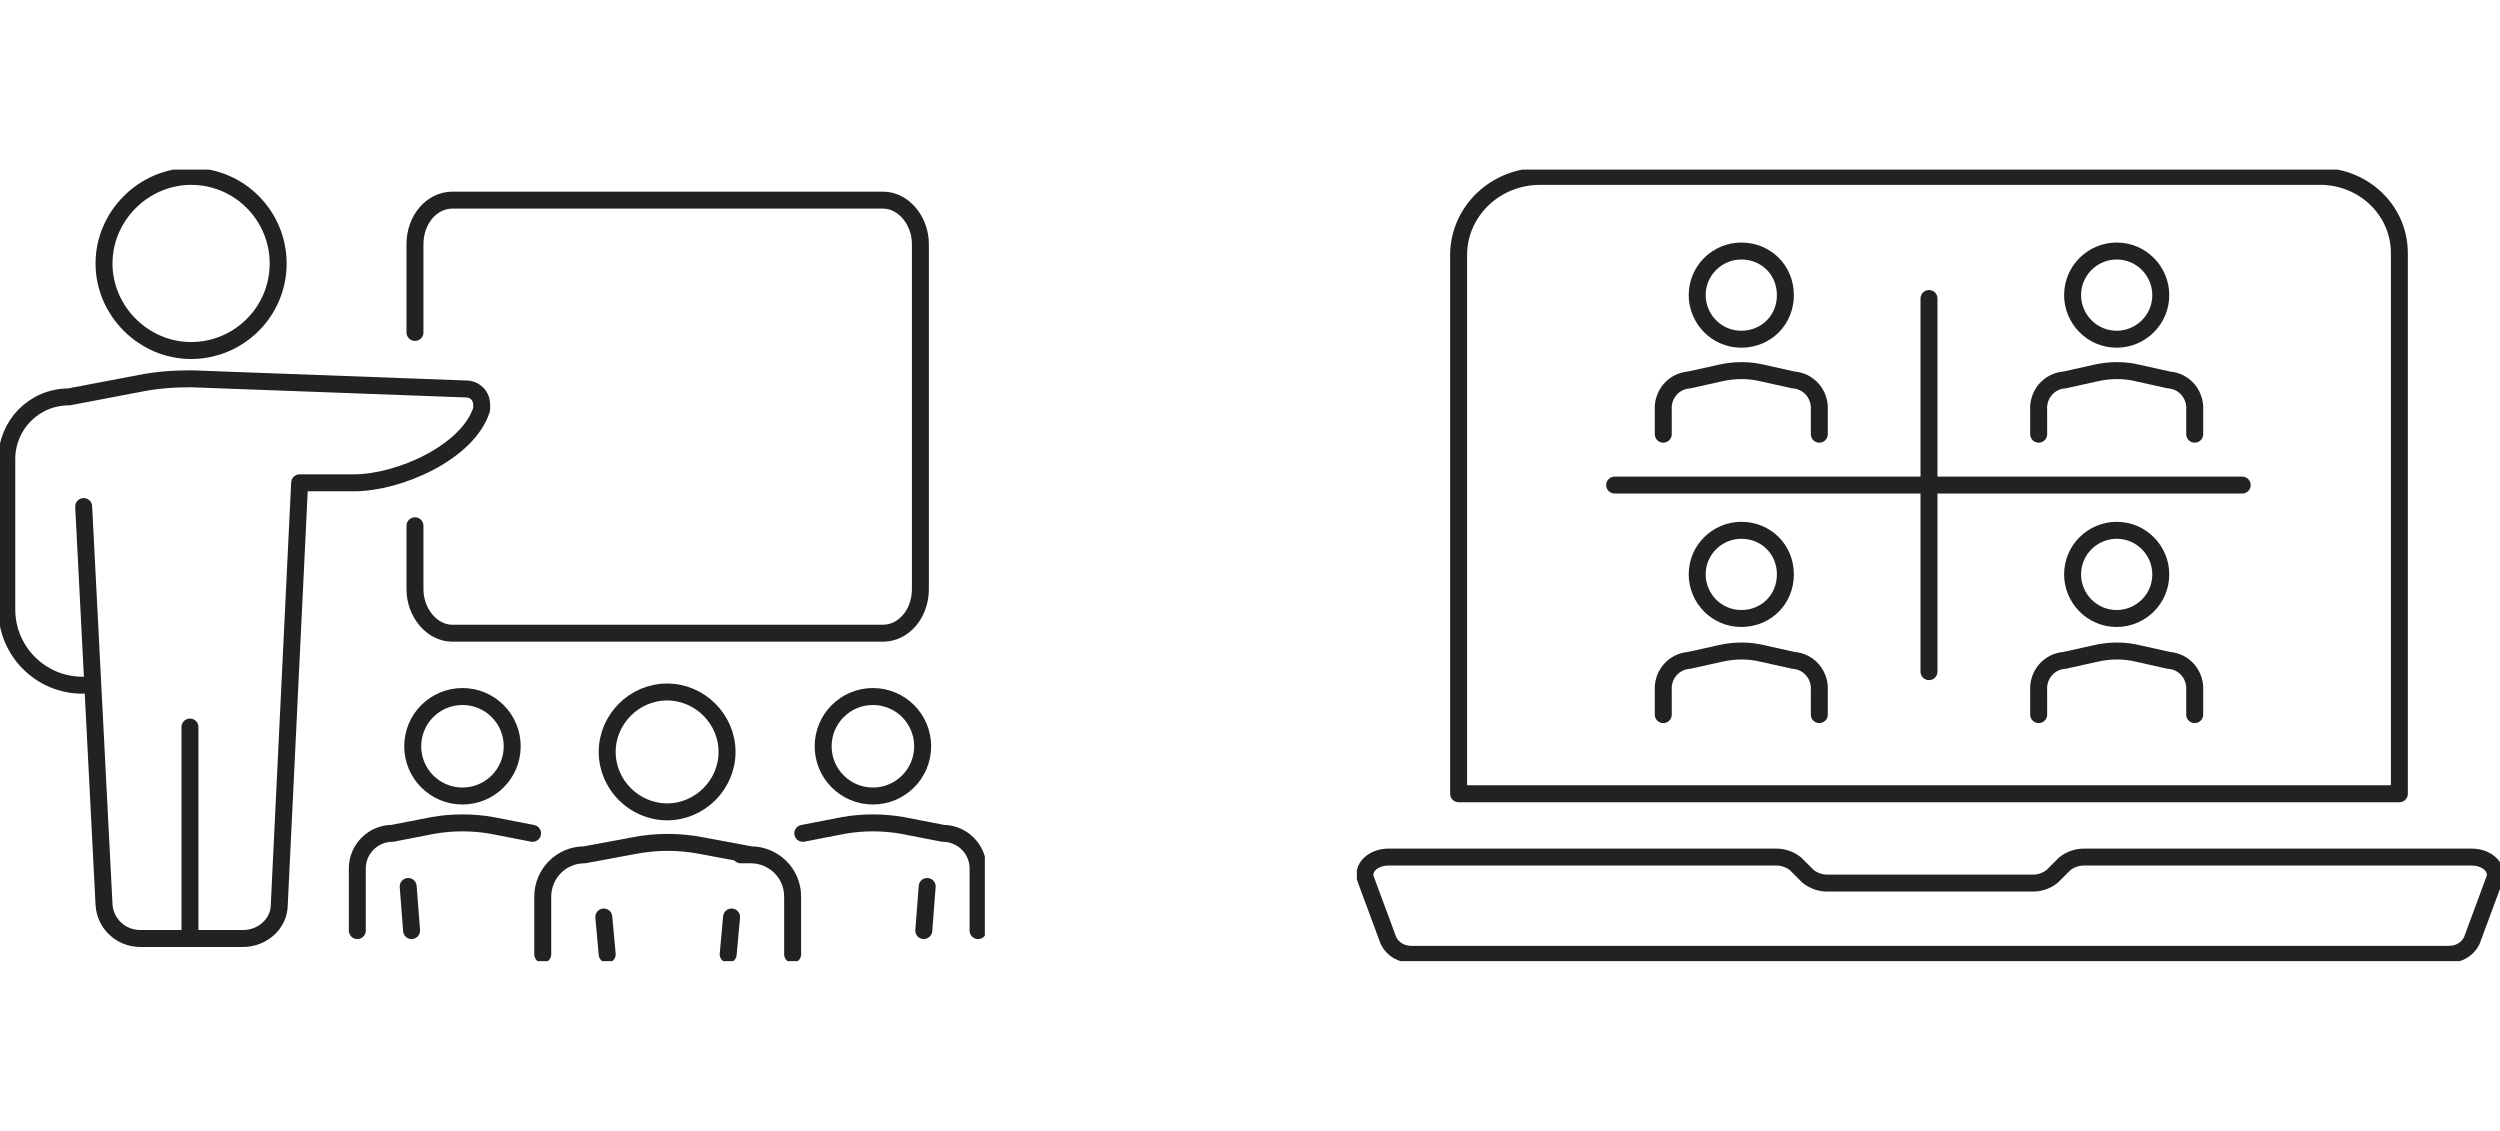 <?xml version="1.0" encoding="UTF-8"?>
<svg id="_レイヤー_1" data-name="レイヤー_1" xmlns="http://www.w3.org/2000/svg" xmlns:xlink="http://www.w3.org/1999/xlink" version="1.1" viewBox="0 0 221.1 100">
  <!-- Generator: Adobe Illustrator 29.4.0, SVG Export Plug-In . SVG Version: 2.1.0 Build 152)  -->
  <defs>
    <style>
      .st0, .st1 {
        fill: none;
      }

      .st1 {
        stroke: #222;
        stroke-linecap: round;
        stroke-linejoin: round;
        stroke-width: 1.5px;
      }

      .st2 {
        clip-path: url(#clippath-1);
      }

      .st3 {
        clip-path: url(#clippath);
      }
    </style>
    <clipPath id="clippath">
      <rect class="st0" x="120" y="15" width="101.1" height="70"/>
    </clipPath>
    <clipPath id="clippath-1">
      <rect class="st0" y="15" width="87.1" height="70"/>
    </clipPath>
  </defs>
  <g id="_グループ_277405" data-name="グループ_277405">
    <g id="_グループ_277403" data-name="グループ_277403">
      <g class="st3">
        <g id="_グループ_277402" data-name="グループ_277402">
          <path id="_パス_77026" data-name="パス_77026" class="st1" d="M180.3,38.4v-2.1c-.1-1.4.9-2.6,2.3-2.7l2.7-.6c1.3-.3,2.6-.3,3.8,0l2.7.6c1.4.1,2.4,1.3,2.3,2.7v2.1"/>
          <path id="_パス_77027" data-name="パス_77027" class="st1" d="M183.3,26.1c0,2.1,1.7,3.9,3.9,3.9,2.1,0,3.9-1.7,3.9-3.9,0-2.1-1.7-3.9-3.9-3.9-2.1,0-3.9,1.7-3.9,3.9h0Z"/>
          <path id="_パス_77028" data-name="パス_77028" class="st1" d="M216.5,84.4h-91.7c-.8,0-1.6-.4-2-1.2l-2-5.4c-.4-1,.6-2,2-2h34.3c.6,0,1.2.2,1.7.6l1.1,1.1c.5.4,1.1.6,1.7.6h18.2c.6,0,1.2-.2,1.7-.6l1.1-1.1c.5-.4,1.1-.6,1.7-.6h34.3c1.4,0,2.4,1,2,2l-2,5.4c-.4.8-1.2,1.2-2,1.2Z"/>
          <path id="_パス_77029" data-name="パス_77029" class="st1" d="M140,15.6h-3.8c-3.9,0-7.1,3-7.2,6.8v47.8h83.2V22.4c0-3.9-3.3-6.9-7.2-6.8,0,0,0,0,0,0h-65Z"/>
          <path id="_パス_77030" data-name="パス_77030" class="st1" d="M180.3,63.2v-2.1c-.1-1.4.9-2.6,2.3-2.7l2.7-.6c1.3-.3,2.6-.3,3.8,0l2.7.6c1.4.1,2.4,1.3,2.3,2.7v2.1"/>
          <path id="_パス_77031" data-name="パス_77031" class="st1" d="M183.3,50.8c0,2.1,1.7,3.9,3.9,3.9,2.1,0,3.9-1.7,3.9-3.9,0-2.1-1.7-3.9-3.9-3.9-2.1,0-3.9,1.7-3.9,3.9h0Z"/>
          <path id="_パス_77032" data-name="パス_77032" class="st1" d="M147.1,38.4v-2.1c-.1-1.4.9-2.6,2.3-2.7l2.7-.6c1.3-.3,2.6-.3,3.8,0l2.7.6c1.4.1,2.4,1.3,2.3,2.7v2.1"/>
          <path id="_パス_77033" data-name="パス_77033" class="st1" d="M150.1,26.1c0,2.1,1.7,3.9,3.9,3.9s3.9-1.7,3.9-3.9-1.7-3.9-3.9-3.9c-2.1,0-3.9,1.7-3.9,3.9h0Z"/>
          <path id="_パス_77034" data-name="パス_77034" class="st1" d="M147.1,63.2v-2.1c-.1-1.4.9-2.6,2.3-2.7l2.7-.6c1.3-.3,2.6-.3,3.8,0l2.7.6c1.4.1,2.4,1.3,2.3,2.7v2.1"/>
          <path id="_パス_77035" data-name="パス_77035" class="st1" d="M150.1,50.8c0,2.1,1.7,3.9,3.9,3.9s3.9-1.7,3.9-3.9-1.7-3.9-3.9-3.9c-2.1,0-3.9,1.7-3.9,3.9h0Z"/>
          <line id="_線_1262" data-name="線_1262" class="st1" x1="142.8" y1="42.9" x2="198.3" y2="42.9"/>
          <line id="_線_1263" data-name="線_1263" class="st1" x1="170.6" y1="59.4" x2="170.6" y2="26.4"/>
        </g>
      </g>
    </g>
    <g id="_グループ_277404" data-name="グループ_277404">
      <g class="st2">
        <g id="_グループ_277400" data-name="グループ_277400">
          <path id="_パス_77019" data-name="パス_77019" class="st1" d="M36.7,29.4v-7.8c0-2.2,1.5-3.9,3.3-3.9h38.1c1.8,0,3.3,1.8,3.3,3.9v30.5c0,2.2-1.5,3.9-3.3,3.9h-38.1c-1.8,0-3.3-1.8-3.3-3.9v-5.6"/>
          <path id="_パス_77020" data-name="パス_77020" class="st1" d="M24.6,23.3c0,4.3-3.5,7.7-7.7,7.7s-7.7-3.5-7.7-7.7,3.5-7.7,7.7-7.7h0c4.3,0,7.7,3.5,7.7,7.7Z"/>
          <path id="_パス_77021" data-name="パス_77021" class="st1" d="M7.3,60.6h0c-3.7,0-6.7-3-6.7-6.7s0,0,0,0v-13.3c0-3,2.4-5.5,5.5-5.5l6.3-1.2c1.5-.3,3-.4,4.5-.4l24.3.9c.8,0,1.4.6,1.4,1.4,0,.1,0,.3,0,.4-1.2,3.8-7.3,6.5-11.3,6.5h-4.8l-1.8,37.3c0,1.7-1.5,3-3.2,3h-9.1c-1.7,0-3.1-1.3-3.2-3l-1.8-35.2"/>
          <line id="_線_1257" data-name="線_1257" class="st1" x1="16.8" y1="83" x2="16.8" y2="64.3"/>
          <line id="_線_1258" data-name="線_1258" class="st1" x1="64.4" y1="84.4" x2="64.7" y2="81.1"/>
          <line id="_線_1259" data-name="線_1259" class="st1" x1="53.4" y1="81.1" x2="53.7" y2="84.4"/>
          <path id="_パス_77022" data-name="パス_77022" class="st1" d="M70.1,84.4v-5.1c0-2.1-1.7-3.7-3.7-3.7s0,0,0,0l-4.3-.8c-2-.4-4.1-.4-6.1,0l-4.3.8c-2.1,0-3.7,1.7-3.7,3.7v5.1"/>
          <path id="_パス_77023" data-name="パス_77023" class="st1" d="M64.3,66.5c0,2.9-2.4,5.3-5.3,5.3s-5.3-2.4-5.3-5.3,2.4-5.3,5.3-5.3h0c2.9,0,5.3,2.4,5.3,5.3Z"/>
          <line id="_線_1260" data-name="線_1260" class="st1" x1="82" y1="78.4" x2="81.7" y2="82.3"/>
          <path id="_パス_77024" data-name="パス_77024" class="st1" d="M71,73.7l3.6-.7c1.7-.3,3.5-.3,5.2,0l3.6.7c1.7,0,3.1,1.4,3.1,3.1v5.5"/>
          <circle id="_楕円形_1245" data-name="楕円形_1245" class="st1" cx="77.2" cy="66" r="4.4"/>
          <line id="_線_1261" data-name="線_1261" class="st1" x1="36.1" y1="78.4" x2="36.4" y2="82.3"/>
          <path id="_パス_77025" data-name="パス_77025" class="st1" d="M47.1,73.7l-3.6-.7c-1.7-.3-3.5-.3-5.2,0l-3.6.7c-1.7,0-3.1,1.4-3.1,3.1v5.5"/>
          <circle id="_楕円形_1246" data-name="楕円形_1246" class="st1" cx="40.9" cy="66" r="4.4"/>
        </g>
      </g>
    </g>
  </g>
</svg>